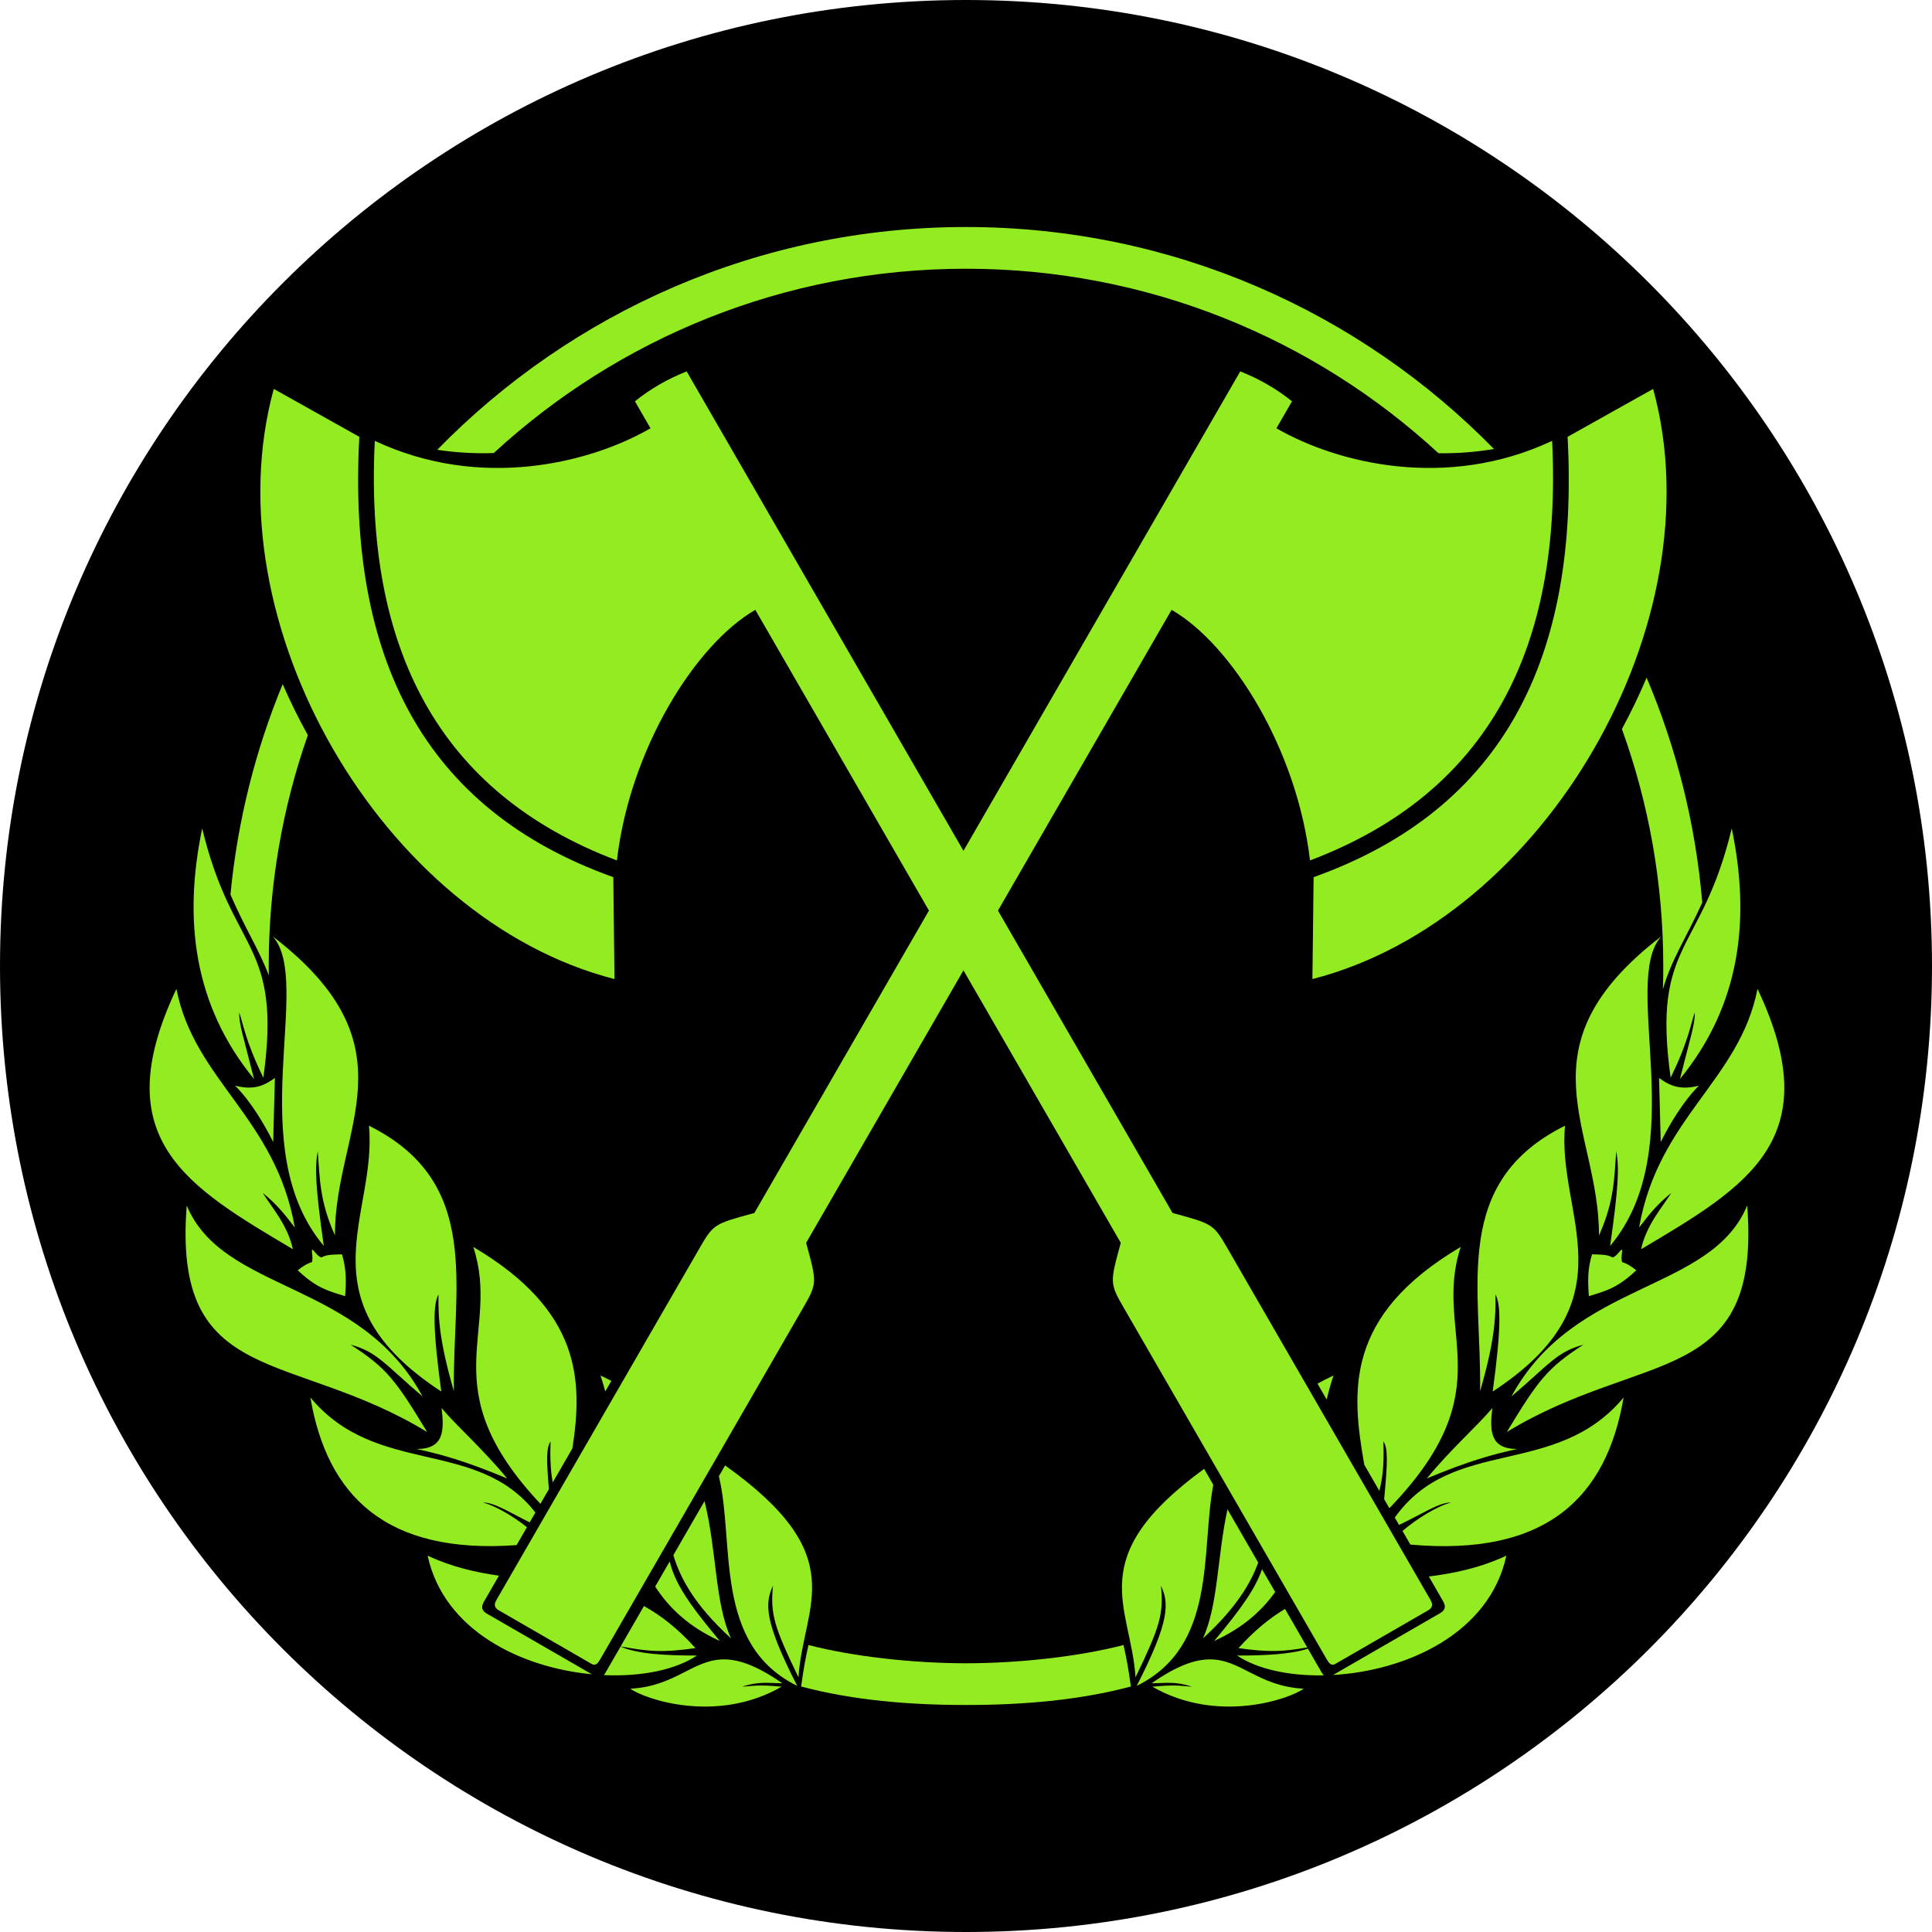 <?xml version="1.0" encoding="utf-8"?>
<!-- Generator: Adobe Illustrator 16.0.0, SVG Export Plug-In . SVG Version: 6.00 Build 0)  -->
<!DOCTYPE svg PUBLIC "-//W3C//DTD SVG 1.1//EN" "http://www.w3.org/Graphics/SVG/1.1/DTD/svg11.dtd">
<svg version="1.1"
	 id="svg2" inkscape:version="0.48.4 r9939" sodipodi:docname="Vale Symbol.svg" xmlns:dc="http://purl.org/dc/elements/1.1/" xmlns:sodipodi="http://sodipodi.sourceforge.net/DTD/sodipodi-0.dtd" xmlns:cc="http://creativecommons.org/ns#" xmlns:svg="http://www.w3.org/2000/svg" xmlns:rdf="http://www.w3.org/1999/02/22-rdf-syntax-ns#" xmlns:inkscape="http://www.inkscape.org/namespaces/inkscape"
	 xmlns="http://www.w3.org/2000/svg" xmlns:xlink="http://www.w3.org/1999/xlink" x="0px" y="0px" width="1000px" height="1000px"
	 viewBox="0 0 1000 1000" enable-background="new 0 0 1000 1000" xml:space="preserve">
<sodipodi:namedview  id="base" inkscape:window-maximized="1" inkscape:pageshadow="2" inkscape:document-units="px" inkscape:pageopacity="0" inkscape:showpageshadow="false" inkscape:guide-bbox="true" inkscape:window-width="1920" inkscape:current-layer="layer1" inkscape:window-height="1018" inkscape:window-x="1912" inkscape:window-y="-8" showgrid="false" inkscape:zoom="0.35355339" inkscape:cx="1348.25" inkscape:cy="115.21767" bordercolor="#666666" borderopacity="1.0" pagecolor="#000000" showborder="true" showguides="true">
	<sodipodi:guide  id="guide2985" position="0,1065.714" orientation="1,0"></sodipodi:guide>
	<sodipodi:guide  id="guide2987" position="1000,1048.571" orientation="1,0"></sodipodi:guide>
	<sodipodi:guide  id="guide2989" position="-800,0" orientation="0,1"></sodipodi:guide>
	<sodipodi:guide  id="guide2991" position="-680,1000" orientation="0,1"></sodipodi:guide>
	<sodipodi:guide  id="guide2993" position="500,731.429" orientation="1,0"></sodipodi:guide>
	<sodipodi:guide  id="guide2995" position="250,814.286" orientation="1,0"></sodipodi:guide>
	<sodipodi:guide  id="guide2997" position="750,820" orientation="1,0"></sodipodi:guide>
	<sodipodi:guide  id="guide2999" position="-614.286,500" orientation="0,1"></sodipodi:guide>
	<sodipodi:guide  id="guide3001" position="-482.857,250" orientation="0,1"></sodipodi:guide>
	<sodipodi:guide  id="guide3003" position="-434.286,750" orientation="0,1"></sodipodi:guide>
</sodipodi:namedview>
<path id="path4073" sodipodi:cx="493.57144" sodipodi:cy="532.14288" sodipodi:ry="347.85715" sodipodi:rx="347.85715" sodipodi:type="arc" d="
	M1000,500c0,276.143-223.858,500-500,500C223.858,1000,0,776.143,0,500C0,223.857,223.858,0,500,0C776.142,0,1000,223.857,1000,500
	L1000,500z"/>
<g>
	<path id="path4405" fill="#93EC21" d="M500,117.5c-107.271,0-204.232,44.181-273.688,115.313c9.962,1.508,19.763,2.006,29.25,1.688
		c64.29-59.22,150.14-95.406,244.438-95.406c94.354,0,180.255,36.21,244.563,95.5c9.335,0.143,18.959-0.549,28.719-2.188
		C703.85,161.511,607.065,117.5,500,117.5z M852.281,350.75c-3.807,9.052-8.103,17.924-12.78,26.594
		c13.836,38.292,21.405,79.594,21.405,122.656c0,4.04-0.057,8.055-0.188,12.063c4.391-15.439,12.164-26.814,20.375-44.905
		C877.608,426.17,867.672,387.029,852.281,350.75z M146.313,354.125c-14.081,34.099-23.361,70.688-27.03,108.906
		c7.536,17.479,14.905,28.693,19.844,41.844c-0.021-1.625-0.031-3.245-0.031-4.875c0-41.879,7.131-82.102,20.25-119.5
		C154.577,371.912,150.22,363.107,146.313,354.125z M418.469,851.469c-1.571,6.969-2.438,11.652-3.813,21.469
		c26.916,7.146,55.999,9.563,85.345,9.563c29.344,0,58.427-2.418,85.344-9.563c-1.375-9.815-2.242-14.5-3.813-21.469
		c-23.879,6.165-54.956,9.438-81.53,9.438C473.424,860.906,442.347,857.634,418.469,851.469z"/>
	<path id="path3849-0" fill="#93EC21" d="M104.656,428.781c-9.776,46.85-4.587,91.387,26.845,129.719
		c-5.801-23.071-7.66-27.787-7.72-34.469c1.846,4.584,2.88,14.099,12.531,33.781C146.128,487.079,120.349,494.17,104.656,428.781z
		 M141.156,484.656c21.282,23.794-16.182,109.567,26.438,160.219c-4.367-30.758-4.69-40.617-3.125-49.063
		c1.035,13.604,0.877,25.891,8.906,43.625C173.159,584.139,216.045,542.189,141.156,484.656z M91.313,511.844
		c-36.813,77.729,5.361,102.171,60.281,134.75c-2.689-12.534-10.968-21.666-15.625-29.188c7.458,6.243,10.215,9.639,16.625,17.938
		C142.637,578.449,100.546,559.194,91.313,511.844z M142.281,557.938c-5.75,4.25-11.278,6.406-20.594,4
		c8.126,8.127,15.117,19.941,19.719,29.188L142.281,557.938z M190.969,582.656c4.453,46.172-35.313,90.008,37.438,137.594
		c-4.46-32.898-4.266-45.157-1.438-50.219c-0.282,12.707,0.785,25.347,7.969,50.063C234.09,665.922,250.001,612.054,190.969,582.656
		z M96.656,623.969c-7.402,94.55,54.163,74.324,124.438,117.25c-16.192-26.723-20.943-33.184-39.625-45.188
		c13.682,3.572,17.899,10.307,37.25,26.781C186.054,662.404,115.448,669.286,96.656,623.969z M244.969,645.406
		c14.625,44.479-22.197,72.4,34.75,132.969l4.406-7.625c-1.322-14.885-1.374-21.566,0.844-24.656
		c-0.283,7.84-0.092,14.725,1.125,21.219l10.188-17.655C301.711,714.471,300.8,678.4,244.969,645.406z M161.5,646.781
		c-0.345,0.788,0.678,4.056-0.063,6.5c-2.425,0.667-5.121,2.385-7.313,4.219c9.751,9.26,15.807,10.712,24.5,13.375
		c0.574-6.96,0.761-14.007-1.625-21.625c-3.786,0.136-7.79-0.094-10.625,1.625C164.071,650.198,162.622,647.069,161.5,646.781z
		 M310.813,711.969c0.918,2.698,1.719,5.454,2.469,8.25l3.156-5.469C314.622,713.795,312.761,712.874,310.813,711.969z
		 M160.656,723.344c8.663,50.976,39.178,81.322,106.72,76.406l5.375-9.281c-7.407-5.848-16.472-11.141-22.75-12.75
		c5.66-0.199,14.015,5.269,24.188,10.25l2.938-5.094C246.645,743.94,194.995,764.561,160.656,723.344z M228.563,728.813
		c1.466,11.942,1.13,21.188-12.906,21.188c12.693,2.781,24.733,6.019,46.845,15.25C249.987,750.01,236.583,738.326,228.563,728.813z
		 M375.313,758.5l-3.219,5.625c8.335,34.36-3.158,86.983,40.531,108.469c-17.352-33.903-16.677-42.898-12.531-51.844
		c-1.5,14.748,0.706,21.511,13.188,47.438C415.747,830.519,441.696,805.805,375.313,758.5z M364.656,776.969l-16.125,27.969
		c3.331,11.195,10.395,25.323,29.813,43.063C369.946,829.544,371.106,802.963,364.656,776.969z M221.344,805.219
		c8.354,38.652,48.283,57.941,85,61.375c-12.416-7.168-41.849-24.161-54.344-31.375c-3.776-2.18-2.278-4.876-1.25-6.656l7.5-13
		C246.27,813.866,233.997,811.093,221.344,805.219z M346.625,808.219l-7.5,13c7.352,11.35,17.854,21.083,33.438,28.125
		C356.09,829.637,349.49,819.564,346.625,808.219z M333.313,831.281l-12.063,20.906c14.667,2.644,21.374,3.319,38.719,0.875
		C351.081,843.15,342.216,836.214,333.313,831.281z M321.219,852.25L313.844,865c-0.355,0.615-0.768,1.38-1.313,2.031
		c19.27,0.879,37.07-2.664,48.188-10.125C343.89,856.906,329.743,856.063,321.219,852.25z M373.906,858.906
		c-15.6,0.463-24.622,13.987-47.625,15.156c7.016,5.231,44.49,18.444,78.281-1.031c-12.011-1.13-13.969-0.436-20.406,0
		c8.636-2.922,13.556-1.799,20.75-1.781c-12.825-8.918-21.939-12.153-29.469-12.344C374.92,858.894,374.409,858.892,373.906,858.906
		z"/>
	<path id="path3912" fill="#93EC21" d="M896.344,428.781c-15.693,65.389-41.441,58.298-31.625,129.031
		c9.65-19.684,10.686-29.197,12.531-33.781c-0.061,6.682-1.92,11.396-7.72,34.469C900.961,520.168,906.119,475.631,896.344,428.781z
		 M859.875,484.656c-74.89,57.533-32.035,99.481-32.25,154.781c8.027-17.734,7.9-30.021,8.938-43.625
		c1.564,8.444,1.211,18.305-3.156,49.063C876.025,594.225,838.592,508.45,859.875,484.656z M909.688,511.844
		c-9.234,47.352-51.325,66.605-61.281,123.5c6.409-8.299,9.197-11.693,16.656-17.938c-4.658,7.521-12.938,16.652-15.625,29.188
		C904.357,614.015,946.5,589.571,909.688,511.844z M858.719,557.938l0.875,33.188c4.601-9.246,11.623-21.062,19.75-29.188
		C870.029,564.344,864.469,562.188,858.719,557.938z M810.063,582.656c-59.033,29.396-43.122,83.266-43.969,137.438
		c7.183-24.716,8.22-37.354,7.938-50.063c2.827,5.062,3.055,17.319-1.406,50.219C845.373,672.664,805.609,628.828,810.063,582.656z
		 M904.344,623.969c-18.793,45.317-89.367,38.437-122.031,98.844c19.35-16.475,23.568-23.209,37.25-26.78
		c-18.683,12.004-23.465,18.465-39.656,45.188C850.18,698.293,911.746,718.519,904.344,623.969z M756.063,645.406
		c-60.347,35.662-56.546,74.899-49.906,112.75l7.781,13.5c2.089-7.785,2.439-15.953,2.094-25.563
		c2.466,3.438,2.178,11.177,0.406,29.875l2.688,4.688C779.169,718.503,741.254,690.438,756.063,645.406z M839.531,646.781
		c-1.123,0.288-2.571,3.417-4.875,4.094c-2.836-1.719-6.84-1.489-10.625-1.625c-2.387,7.618-2.2,14.665-1.625,21.625
		c8.693-2.663,14.748-4.115,24.5-13.375c-2.191-1.834-4.888-3.552-7.313-4.219C838.853,650.837,839.873,647.569,839.531,646.781z
		 M690.219,711.969c-2.914,1.354-5.665,2.756-8.281,4.219l4.75,8.22C687.702,720.161,688.844,716.006,690.219,711.969z
		 M840.375,723.344c-35.087,42.111-88.255,19.674-118.438,62.156l2.188,3.781c11.405-5.271,20.748-11.779,26.905-11.563
		c-6.965,1.785-17.34,8.106-25.094,14.688l4.063,7.063C800.097,805.758,831.557,775.229,840.375,723.344z M772.438,728.813
		c-8.021,9.515-21.425,21.197-33.938,36.438c22.108-9.231,34.148-12.469,46.844-15.25C771.307,750,770.971,740.755,772.438,728.813z
		 M623.25,760.281c-63.237,46.141-37.937,70.717-35.5,107.906c12.479-25.928,14.654-32.689,13.155-47.438
		c4.145,8.944,4.818,17.939-12.53,51.844c41.868-20.59,33.088-69.759,39.625-104.063L623.25,760.281z M635.344,781.219
		c-5.365,24.612-4.748,49.332-12.688,66.781c17.253-15.762,24.785-28.68,28.595-39.219L635.344,781.219z M779.688,805.219
		c-13.791,6.402-27.123,9.13-40.125,10.781l7.094,12.313c1.027,1.78,2.525,4.478-1.25,6.656c-12.741,7.356-43.476,25.111-55.406,32
		C727.935,864.798,770.974,845.525,779.688,805.219z M653.219,812.219c-3.384,9.868-10.234,19.758-24.75,37.125
		c14.306-6.466,24.324-15.177,31.563-25.344L653.219,812.219z M665.125,832.781c-8.033,4.813-16.04,11.333-24.063,20.281
		c16.031,2.26,23.022,1.818,35.563-0.345L665.125,832.781z M676.969,853.344c-8.659,2.881-21.584,3.563-36.656,3.563
		c10.486,7.038,26.932,10.605,44.938,10.25c-0.722-0.712-1.257-1.66-1.688-2.406L676.969,853.344z M625.563,858.906
		c-7.529,0.189-16.644,3.426-29.469,12.344c7.193-0.018,12.146-1.141,20.781,1.781c-6.438-0.436-8.396-1.13-20.406,0
		c33.79,19.477,71.266,6.264,78.281,1.031C651.005,872.857,642.125,858.486,625.563,858.906z"/>
	<path id="path3940" inkscape:connector-curvature="0" sodipodi:nodetypes="cccccssccccccccccccccc" fill="#93EC21" d="
		M678.055,445.365c-6.691-57.514-40.443-111.705-71.634-129.713L417.252,643.301c5.739,20.998,5.817,20.862-2.072,34.53
		l-104.472,180.95c-0.818,1.417-2.14,3.816-4.466,2.474c-9.617-5.553-37.017-21.371-48.066-27.751
		c-3.206-1.852-1.93-4.15-1.057-5.663l104.471-180.95c7.734-13.396,7.657-13.261,28.867-19.06l251.489-435.594
		c9.702,3.823,18.656,8.941,26.795,15.47l-8.065,13.971c31.391,18.124,88.037,32.2,142.701,6.504
		C808.668,335.219,770.745,410.294,678.055,445.365L678.055,445.365z M811.382,226.102c44.282-24.799,44.282-24.799,44.282-24.799
		c33.063,120.416-55.984,274.652-176.356,305.459c0,0,0,0,0.615-52.742C778.495,418.793,817.506,340.055,811.382,226.102
		L811.382,226.102z"/>
	<path id="path3948" inkscape:connector-curvature="0" sodipodi:nodetypes="cccccssccccccccccccccc" fill="#93EC21" d="
		M319.315,445.365c6.691-57.514,40.443-111.705,71.634-129.713l189.169,327.648c-5.739,20.998-5.817,20.862,2.072,34.53
		l104.472,180.95c0.818,1.417,2.14,3.816,4.468,2.474c9.615-5.553,37.015-21.371,48.064-27.751c3.207-1.852,1.93-4.151,1.059-5.663
		L635.78,646.891c-7.734-13.396-7.656-13.261-28.867-19.06L355.423,192.238c-9.702,3.823-18.656,8.939-26.795,15.47l8.065,13.972
		c-31.39,18.123-88.036,32.199-142.7,6.504C188.701,335.219,226.623,410.294,319.315,445.365L319.315,445.365z M185.989,226.102
		c-44.282-24.799-44.282-24.799-44.282-24.799c-33.063,120.416,55.983,274.652,176.355,305.459c0,0,0,0-0.615-52.742
		C218.873,418.793,179.864,340.055,185.989,226.102L185.989,226.102z"/>
</g>
</svg>
